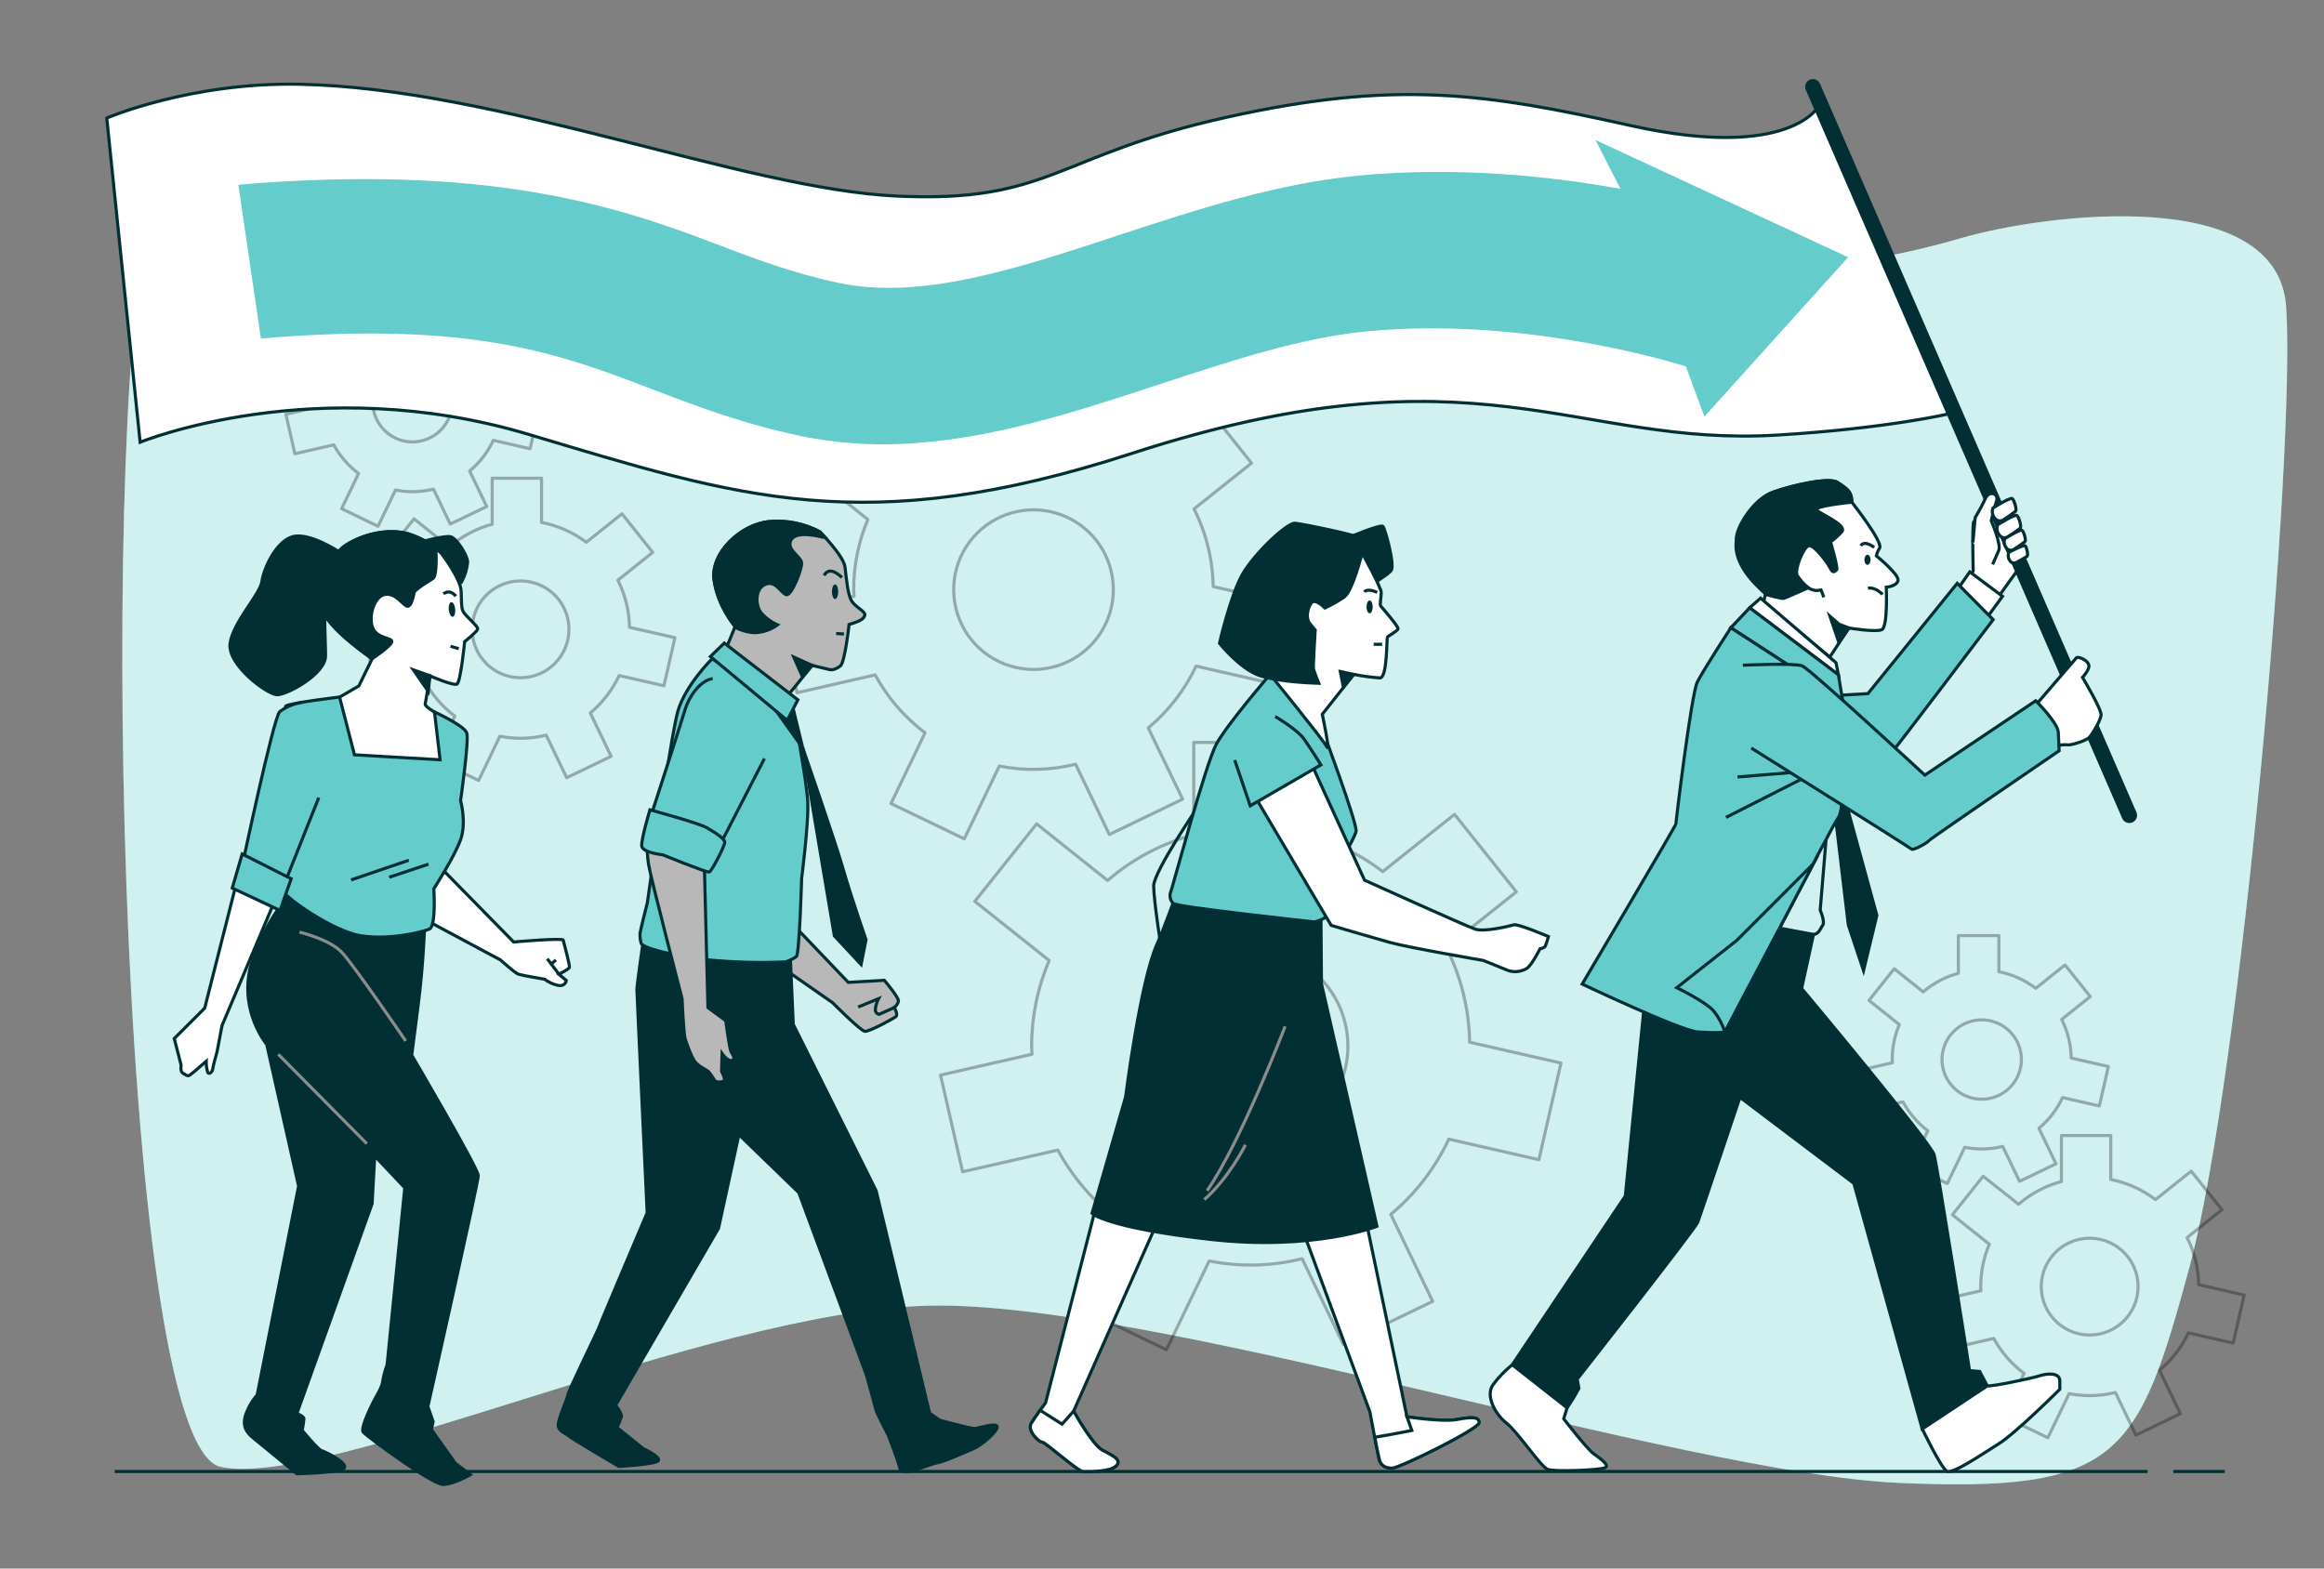 <svg width="200" height="135" viewBox="0 0 200 135" fill="none" xmlns="http://www.w3.org/2000/svg">
<rect x="0" y="0" width="200" height="135" fill="#808080" stroke="none"/>
<g id="follow the leader-bro 1">
<g id="freepik--background-simple--inject-29">
<path id="Vector" d="M168.843 20.474C165.941 21.328 162.988 21.991 160 22.461C146.427 24.544 115.133 29.002 99.968 28.362C80.267 27.53 17.883 5.346 13.168 18.101C8.453 30.856 9.84 124.306 18.992 126.248C28.144 128.189 60.592 112.938 79.72 112.381C98.848 111.824 144.608 126.802 163.467 127.632C182.325 128.461 184 125.413 188.424 109.053C192.848 92.693 197.573 38.896 196.744 26.418C196.032 15.813 175.893 18.429 168.843 20.474Z" fill="#65CCCC"/>
<path id="Vector_2" opacity="0.7" d="M168.843 20.474C165.941 21.328 162.988 21.991 160 22.461C146.427 24.544 115.133 29.002 99.968 28.362C80.267 27.53 17.883 5.346 13.168 18.101C8.453 30.856 9.84 124.306 18.992 126.248C28.144 128.189 60.592 112.938 79.72 112.381C98.848 111.824 144.608 126.802 163.467 127.632C182.325 128.461 184 125.413 188.424 109.053C192.848 92.693 197.573 38.896 196.744 26.418C196.032 15.813 175.893 18.429 168.843 20.474Z" fill="white"/>
</g>
<g id="freepik--Gears--inject-29">
<path id="Vector_3" opacity="0.3" d="M174.189 118.208L172.413 121.901L176.237 123.741L178.067 119.944C179.385 120.204 180.744 120.171 182.048 119.848L183.813 123.514L187.637 121.672L185.843 117.938C186.896 117.059 187.744 115.959 188.328 114.717L192.184 115.597L193.128 111.461L189.219 110.568C189.196 109.159 188.854 107.774 188.219 106.517L191.219 104.117L188.573 100.797L185.499 103.248C184.364 102.384 183.047 101.792 181.648 101.517V97.731H177.403V101.688C176.042 102.055 174.781 102.725 173.715 103.648L170.667 101.234L168.021 104.554L171.2 107.088C170.709 108.245 170.457 109.489 170.459 110.746C170.459 110.866 170.459 110.978 170.475 111.096L166.557 111.992L167.501 116.13L171.581 115.197C172.226 116.375 173.115 117.402 174.189 118.208ZM179.845 114.901C179.021 114.903 178.215 114.661 177.528 114.204C176.842 113.748 176.306 113.098 175.989 112.337C175.673 111.576 175.589 110.738 175.748 109.93C175.908 109.121 176.303 108.378 176.886 107.794C177.468 107.211 178.21 106.813 179.018 106.651C179.826 106.49 180.664 106.572 181.426 106.887C182.188 107.201 182.839 107.735 183.297 108.421C183.755 109.106 184 109.912 184 110.736C184.001 111.839 183.564 112.897 182.785 113.678C182.006 114.459 180.948 114.899 179.845 114.901Z" stroke="black" stroke-width="0.267" stroke-linecap="round" stroke-linejoin="round"/>
<path id="Vector_4" opacity="0.3" d="M165.904 97.321L164.443 100.35L167.581 101.862L169.083 98.745C169.564 98.84 170.053 98.888 170.544 98.889C171.152 98.886 171.758 98.812 172.349 98.667L173.797 101.675L176.936 100.166L175.467 97.107C176.33 96.386 177.026 95.484 177.504 94.465L180.667 95.187L181.443 91.793L178.243 91.059C178.224 89.904 177.945 88.768 177.424 87.737L179.885 85.774L177.712 83.051L175.192 85.062C174.259 84.349 173.174 83.86 172.021 83.633V80.523H168.533V83.769C167.417 84.068 166.383 84.615 165.507 85.369L163.013 83.379L160.843 86.102L163.451 88.182C163.048 89.132 162.841 90.153 162.843 91.185C162.843 91.281 162.843 91.374 162.856 91.47L159.643 92.206L160.416 95.601L163.768 94.833C164.293 95.806 165.022 96.654 165.904 97.321ZM170.544 94.609C169.868 94.609 169.208 94.408 168.646 94.033C168.084 93.658 167.647 93.124 167.388 92.5C167.129 91.876 167.062 91.189 167.194 90.526C167.325 89.864 167.651 89.255 168.129 88.777C168.606 88.3 169.215 87.974 169.878 87.842C170.54 87.711 171.227 87.778 171.851 88.037C172.475 88.295 173.009 88.733 173.384 89.295C173.76 89.857 173.96 90.517 173.96 91.193C173.959 92.099 173.599 92.967 172.959 93.608C172.318 94.248 171.45 94.608 170.544 94.609Z" stroke="black" stroke-width="0.267" stroke-linecap="round" stroke-linejoin="round"/>
<path id="Vector_5" opacity="0.3" d="M39.147 61.635L37.368 65.328L41.192 67.171L43.021 63.365C44.339 63.629 45.699 63.596 47.003 63.27L48.768 66.936L52.592 65.096L50.8 61.363C51.852 60.483 52.7 59.383 53.283 58.142L57.139 59.022L58.083 54.883L54.173 53.992C54.152 52.583 53.81 51.197 53.173 49.939L56.173 47.539L53.528 44.221L50.456 46.672C49.319 45.816 48.001 45.232 46.603 44.965V41.16H42.357V45.117C40.995 45.483 39.733 46.154 38.667 47.078L35.629 44.654L32.981 47.971L36.16 50.507C35.669 51.664 35.417 52.908 35.419 54.166C35.419 54.283 35.419 54.398 35.437 54.515L31.517 55.408L32.461 59.547L36.541 58.616C37.183 59.798 38.071 60.828 39.147 61.635ZM44.8 58.331C43.976 58.331 43.17 58.087 42.485 57.63C41.8 57.173 41.266 56.522 40.95 55.761C40.634 55 40.551 54.163 40.712 53.355C40.872 52.546 41.269 51.804 41.851 51.221C42.434 50.638 43.176 50.241 43.984 50.08C44.792 49.919 45.63 50.002 46.391 50.317C47.152 50.632 47.803 51.166 48.261 51.851C48.718 52.536 48.963 53.342 48.963 54.166C48.963 55.27 48.524 56.329 47.744 57.11C46.963 57.891 45.904 58.33 44.8 58.331Z" stroke="black" stroke-width="0.267" stroke-linecap="round" stroke-linejoin="round"/>
<path id="Vector_6" opacity="0.3" d="M30.859 40.753L29.4 43.782L32.533 45.294L34.035 42.177C34.516 42.27 35.005 42.318 35.496 42.319C36.105 42.317 36.711 42.243 37.301 42.097L38.749 45.105L41.888 43.596L40.416 40.54C41.28 39.818 41.975 38.916 42.453 37.897L45.616 38.62L46.4 35.222L43.2 34.492C43.183 33.336 42.903 32.2 42.381 31.169L44.843 29.206L42.667 26.484L40.144 28.492C39.213 27.783 38.132 27.298 36.984 27.073V23.953H33.493V27.201C32.377 27.501 31.343 28.047 30.467 28.801L27.973 26.833L25.803 29.556L28.411 31.636C28.008 32.585 27.801 33.605 27.803 34.636C27.803 34.734 27.803 34.828 27.803 34.924L24.603 35.657L25.376 39.052L28.723 38.289C29.251 39.254 29.979 40.094 30.859 40.753ZM35.499 38.033C34.822 38.034 34.161 37.834 33.599 37.458C33.036 37.083 32.597 36.549 32.338 35.925C32.079 35.3 32.011 34.612 32.143 33.949C32.274 33.286 32.6 32.676 33.078 32.198C33.556 31.72 34.165 31.394 34.828 31.262C35.491 31.13 36.179 31.197 36.804 31.456C37.428 31.714 37.963 32.153 38.338 32.715C38.714 33.277 38.915 33.938 38.915 34.614C38.915 35.063 38.827 35.508 38.655 35.922C38.484 36.337 38.232 36.714 37.915 37.032C37.598 37.349 37.221 37.601 36.807 37.773C36.392 37.945 35.947 38.033 35.499 38.033Z" stroke="black" stroke-width="0.267" stroke-linecap="round" stroke-linejoin="round"/>
<path id="Vector_7" opacity="0.3" d="M96.267 105.05L92.693 112.472L100.381 116.165L104.059 108.53C106.707 109.054 109.439 108.988 112.059 108.336L115.608 115.709L123.296 112.005L119.691 104.52C121.807 102.751 123.511 100.54 124.683 98.042L132.435 99.813L134.333 91.493L126.475 89.701C126.431 86.869 125.744 84.085 124.467 81.557L130.496 76.757L125.176 70.09L119 75.016C116.722 73.281 114.076 72.09 111.267 71.536V63.898H102.733V71.845C99.997 72.581 97.462 73.926 95.32 75.781L89.211 70.909L83.891 77.576L90.291 82.669C89.297 84.996 88.783 87.501 88.781 90.032C88.781 90.269 88.808 90.498 88.816 90.733L80.941 92.53L82.84 100.85L91.037 98.984C92.328 101.356 94.111 103.424 96.267 105.05ZM107.635 98.402C105.979 98.403 104.36 97.913 102.983 96.994C101.606 96.075 100.532 94.768 99.897 93.239C99.263 91.709 99.097 90.026 99.419 88.402C99.741 86.778 100.538 85.286 101.709 84.115C102.879 82.944 104.37 82.146 105.994 81.822C107.618 81.499 109.302 81.664 110.831 82.298C112.361 82.931 113.669 84.004 114.589 85.381C115.509 86.757 116 88.376 116 90.032C116 92.25 115.119 94.378 113.551 95.948C111.983 97.517 109.856 98.4 107.637 98.402H107.635Z" stroke="black" stroke-width="0.267" stroke-linecap="round" stroke-linejoin="round"/>
<path id="Vector_8" opacity="0.3" d="M79.608 63.071L76.675 69.159L82.984 72.197L86 65.933C88.173 66.364 90.415 66.31 92.565 65.775L95.467 71.821L101.776 68.783L98.816 62.65C100.561 61.199 101.966 59.383 102.933 57.33L109.293 58.781L110.851 51.957L104.405 50.485C104.367 48.161 103.803 45.877 102.757 43.802L107.704 39.858L103.339 34.383L98.272 38.426C96.4 37 94.226 36.023 91.917 35.57V29.301H84.907V35.829C82.661 36.432 80.582 37.536 78.824 39.058L73.811 35.058L69.448 40.533L74.688 44.711C73.879 46.62 73.464 48.673 73.467 50.746C73.467 50.941 73.488 51.13 73.496 51.322L67.035 52.797L68.592 59.623L75.317 58.087C76.375 60.036 77.838 61.736 79.608 63.071ZM88.941 57.618C87.583 57.618 86.255 57.215 85.125 56.46C83.995 55.706 83.115 54.633 82.595 53.378C82.075 52.122 81.939 50.741 82.204 49.409C82.469 48.076 83.123 46.852 84.084 45.891C85.045 44.931 86.269 44.276 87.601 44.011C88.934 43.746 90.315 43.882 91.57 44.402C92.825 44.922 93.898 45.803 94.653 46.932C95.408 48.062 95.811 49.39 95.811 50.749C95.811 51.651 95.633 52.545 95.288 53.379C94.943 54.213 94.436 54.971 93.798 55.609C93.159 56.247 92.401 56.753 91.567 57.097C90.733 57.442 89.839 57.619 88.936 57.618H88.941Z" stroke="black" stroke-width="0.267" stroke-linecap="round" stroke-linejoin="round"/>
</g>
<g id="freepik--Floor--inject-29">
<path id="Vector_9" d="M184.816 126.648H9.869" stroke="#012F33" stroke-width="0.267" stroke-miterlimit="10"/>
<path id="Vector_10" d="M191.453 126.648H187.035" stroke="#012F33" stroke-width="0.267" stroke-miterlimit="10"/>
</g>
<g id="freepik--character-4--inject-29">
<path id="Vector_11" d="M37.867 74.617L44.203 81.076C44.203 81.076 48.419 80.703 48.469 80.916C48.52 81.129 49.059 83.103 49.003 83.265C48.947 83.428 48.093 83.852 48.093 83.852L48.736 84.385C48.736 84.385 48.68 84.918 48.04 84.812C47.614 84.724 47.213 84.542 46.867 84.278C46.867 84.278 44.944 83.959 44.624 83.852C44.304 83.745 43.075 82.623 43.075 82.623L36.408 79.055C36.408 79.055 36.781 75.743 36.941 75.369C37.101 74.996 37.867 74.617 37.867 74.617Z" fill="white" stroke="#012F33" stroke-width="0.267" stroke-miterlimit="10"/>
<path id="Vector_12" d="M48.107 83.852L47.093 82.516" stroke="#012F33" stroke-width="0.267" stroke-miterlimit="10"/>
<path id="Vector_13" d="M47.467 82.941L47.84 82.621" stroke="#012F33" stroke-width="0.267" stroke-miterlimit="10"/>
<path id="Vector_14" d="M36.555 79.41C36.555 79.41 36.448 82.978 35.981 86.549C35.736 88.416 35.432 90.816 35.432 90.816C35.432 90.816 41.16 100.573 41.16 101.181C41.16 101.789 36.819 121.061 36.819 121.061L37.275 122.354L37.123 123.04L39.179 125.936L40.475 126.925C40.475 126.925 39.027 127.762 38.112 127.762C37.197 127.762 31.563 123.632 31.259 123.258C30.955 122.885 32.248 120.432 32.248 120.432C32.248 120.432 32.933 119.29 32.933 118.909C33.011 118.416 33.139 117.931 33.315 117.464L34.837 102.229L32.248 99.488L32.021 103.6L25.547 121.658C25.547 121.658 26.155 121.888 26.155 122.117C26.122 122.449 26.071 122.78 26.003 123.106C26.003 123.106 27.373 124.781 27.68 124.858C27.987 124.936 29.813 125.848 29.659 126.306C29.504 126.765 25.547 126.84 25.547 126.84C25.547 126.84 22.195 124.096 21.739 123.717C21.283 123.338 20.824 122.802 21.128 121.813C21.347 121.17 21.689 120.575 22.133 120.061L25.699 102.085L22.957 89.898C22.957 89.898 20.672 87.157 21.509 83.426C22.347 79.696 25.699 75.898 25.699 75.898L36.555 79.41Z" fill="#012F33" stroke="#012F33" stroke-width="0.267" stroke-miterlimit="10"/>
<path id="Vector_15" d="M31.563 98.429L23.947 90.738" stroke="#8C8C8C" stroke-width="0.267" stroke-miterlimit="10"/>
<path id="Vector_16" d="M34.915 89.595C34.915 89.595 30.496 83.123 29.429 81.979C28.363 80.835 25.776 80.227 25.776 80.227" stroke="#8C8C8C" stroke-width="0.267" stroke-miterlimit="10"/>
<path id="Vector_17" d="M37.392 61.275C37.392 61.275 39.955 62.448 40.168 63.088C40.381 63.728 39.635 68.909 39.635 68.909C39.635 68.909 40.168 70.776 39.635 72.272C39.101 73.768 37.333 76.491 37.333 76.491C37.333 76.491 37.547 79.691 36.96 79.957C36.373 80.224 33.544 80.918 31.093 80.544C28.643 80.171 24.579 77.235 24.472 76.811C24.365 76.387 25.333 71.79 25.333 71.79C25.333 71.79 24.267 61.035 24.597 60.768C24.928 60.502 29.224 59.992 29.224 59.992L37.392 61.275Z" fill="#65CCCC" stroke="#012F33" stroke-width="0.267" stroke-miterlimit="10"/>
<path id="Vector_18" d="M35.181 74.039L30.216 75.732" stroke="#012F33" stroke-width="0.267" stroke-miterlimit="10"/>
<path id="Vector_19" d="M36.875 74.375L33.491 75.503" stroke="#012F33" stroke-width="0.267" stroke-miterlimit="10"/>
<path id="Vector_20" d="M29.133 47.46C29.133 47.46 26.597 45.785 25.176 46.193C23.755 46.601 22.691 48.932 22.539 50.046C22.387 51.161 20.053 53.545 19.8 55.38C19.547 57.214 23 59.793 23.859 59.793C24.717 59.793 28.016 58.017 28.016 56.446C28.016 54.876 27.813 52.692 28.117 51.324C28.421 49.956 29.133 47.46 29.133 47.46Z" fill="#012F33" stroke="#012F33" stroke-width="0.267" stroke-miterlimit="10"/>
<path id="Vector_21" d="M36.387 46.599C36.387 46.599 38.253 46.09 38.771 46.194C39.288 46.298 40.24 47.815 40.24 48.372C40.186 48.998 39.996 49.604 39.683 50.148C39.48 50.452 37.603 47.663 37.349 47.511C37.006 47.231 36.685 46.926 36.387 46.599Z" fill="#012F33" stroke="#012F33" stroke-width="0.267" stroke-miterlimit="10"/>
<path id="Vector_22" d="M38.008 47.661C38.008 47.661 39.632 49.794 39.683 50.861C39.733 51.928 39.683 52.181 39.835 52.586C39.987 52.992 41.205 53.906 41.104 54.16C41.003 54.413 39.987 55.226 39.987 55.226C39.987 55.226 39.643 58.72 39.323 58.88C39.003 59.04 36.995 58.168 36.995 58.168C36.995 58.168 36.645 60.373 36.592 60.586C36.539 60.8 37.392 61.282 37.392 61.282L37.872 65.392L30.504 64.965L29.224 60L30.88 59.04L32.024 56.698C32.024 56.698 28.168 54.061 27.813 52.538C27.459 51.016 28.117 47.973 29.792 46.909C31.467 45.845 33.792 45.437 35.421 46.045C37.051 46.653 37.653 47.306 38.008 47.661Z" fill="white" stroke="#012F33" stroke-width="0.267" stroke-miterlimit="10"/>
<path id="Vector_23" d="M29.792 46.902C31.467 45.835 33.792 45.43 35.421 46.038C36.179 46.299 36.885 46.69 37.509 47.193V47.206C37.509 47.206 37.661 49.539 37.256 49.792C36.851 50.046 35.683 50.755 35.632 51.008C35.581 51.262 35.429 52.176 35.075 52.176C34.72 52.176 34.112 51.008 33.147 51.16C32.181 51.312 31.677 53.089 32.08 54.054C32.483 55.019 33.856 54.854 33.704 55.27C33.552 55.686 32.029 56.691 32.029 56.691C32.029 56.691 28.173 54.054 27.819 52.531C27.464 51.008 28.117 47.966 29.792 46.902Z" fill="#012F33" stroke="#012F33" stroke-width="0.267" stroke-miterlimit="10"/>
<path id="Vector_24" d="M38.619 52.484C38.653 52.83 38.803 53.102 38.957 53.086C39.112 53.07 39.208 52.777 39.173 52.428C39.139 52.078 38.989 51.809 38.835 51.825C38.68 51.841 38.587 52.134 38.619 52.484Z" fill="#012F33"/>
<path id="Vector_25" d="M39.227 51.315C39.227 51.315 38.771 50.654 38.16 51.11" stroke="#012F33" stroke-width="0.267" stroke-miterlimit="10"/>
<path id="Vector_26" d="M36.995 58.159L35.573 57.652L36.859 59.511L36.995 58.159Z" fill="#012F33" stroke="#012F33" stroke-width="0.267" stroke-miterlimit="10"/>
<path id="Vector_27" d="M39.48 55.828L38.771 55.625" stroke="#012F33" stroke-width="0.267" stroke-miterlimit="10"/>
<path id="Vector_28" d="M14.997 89.384L17.616 86.768L20.533 75.262L23.885 76.966L19.109 88.262L18.683 90.504C18.683 90.504 18.309 91.838 18.309 92C18.309 92.163 18.043 92.534 17.883 92.32C17.785 92.004 17.739 91.673 17.747 91.342C17.093 91.92 16.317 92.587 16.227 92.587C16.067 92.587 16.013 92.534 15.747 92.374C15.48 92.214 15.587 91.68 15.587 91.68L14.997 89.384Z" fill="white" stroke="#012F33" stroke-width="0.267" stroke-miterlimit="10"/>
<g id="Vector_29">
<path d="M27.432 68.649L24.419 76.222L20.8 74.727C20.8 74.727 23.541 61.729 24.075 61.249C24.652 60.814 25.333 60.538 26.051 60.449" fill="#65CCCC"/>
<path d="M27.432 68.649L24.419 76.222L20.8 74.727C20.8 74.727 23.541 61.729 24.075 61.249C24.652 60.814 25.333 60.538 26.051 60.449" stroke="#012F33" stroke-width="0.267" stroke-miterlimit="10"/>
</g>
<path id="Vector_30" d="M20.843 73.5L25.059 75.633L24.099 78.359L19.987 76.436L20.843 73.5Z" fill="#65CCCC" stroke="#012F33" stroke-width="0.267" stroke-miterlimit="10"/>
</g>
<g id="freepik--character-3--inject-29">
<path id="Vector_31" d="M67.285 78.566L73 84.55L76.104 84.372C76.104 84.372 77.365 85.854 77.32 86.172C77.267 86.386 77.139 86.575 76.96 86.705C76.96 86.705 77.32 87.334 77.093 87.505C76.867 87.676 74.8 88.809 74.427 88.764C74.053 88.718 71.651 86.3 71.651 86.3L67.061 83.1L67.285 78.566Z" fill="#B8B8B8" stroke="#012F33" stroke-width="0.267" stroke-miterlimit="10"/>
<path id="Vector_32" d="M76.96 86.719L75.653 87.302C75.599 87.293 75.548 87.272 75.502 87.241C75.457 87.21 75.418 87.171 75.389 87.124C75.359 87.078 75.34 87.026 75.331 86.972C75.322 86.918 75.325 86.862 75.339 86.809C75.376 86.51 75.466 86.22 75.605 85.953L73.851 86.673" stroke="#012F33" stroke-width="0.267" stroke-miterlimit="10"/>
<path id="Vector_33" d="M67.979 81.632L68.267 88.166L75.4 102.489L80 121.633L80.877 122.238C80.877 122.238 83.509 122.95 83.84 122.95C84.171 122.95 85.76 122.401 85.816 122.787C85.872 123.174 84.499 124.387 83.731 124.707C82.963 125.027 81.261 125.803 80.603 125.913C79.944 126.022 77.632 127.161 77.443 126.371C77.253 125.582 76.432 123.499 76.432 123.499C76.432 123.499 75.445 121.633 75.389 121.366C75.333 121.099 74.565 118.347 74.565 118.347L68.747 102.649L63.589 97.654L61.832 105.721L52.981 120.939C52.981 120.939 53.531 121.654 53.475 121.929C53.373 122.249 53.245 122.56 53.091 122.859L55.341 124.67C55.341 124.67 56.877 125.385 56.659 125.713C56.44 126.041 53.256 126.209 53.256 126.209C53.256 126.209 49.141 123.793 48.923 123.574C48.704 123.355 47.989 123.19 48.043 122.585C48.096 121.979 48.811 120.451 48.867 120.062C48.923 119.673 51.504 114.43 51.56 114.209C51.616 113.987 55.696 104.385 55.696 104.385C55.696 104.385 54.811 85.528 54.811 85.144C54.811 84.76 55.413 80.59 55.413 80.59L67.979 81.632Z" fill="#012F33" stroke="#012F33" stroke-width="0.267" stroke-miterlimit="10"/>
<path id="Vector_34" d="M68.171 60.651C68.171 60.651 69.475 67.265 69.52 69.201C69.565 71.137 68.987 75.601 68.987 75.601C68.987 75.601 68.8 82.115 68.533 82.339C68.239 82.53 67.921 82.682 67.587 82.79C65.35 82.886 63.11 82.826 60.883 82.609C57.643 82.249 55.213 81.529 55.168 81.169C55.096 80.89 55.066 80.603 55.08 80.315C55.123 80.001 55.709 77.704 55.709 77.704C55.709 77.704 57.688 63.571 58.317 61.281C58.947 58.99 61.285 56.699 61.285 56.699L68.171 60.651Z" fill="#65CCCC" stroke="#012F33" stroke-width="0.267" stroke-miterlimit="10"/>
<path id="Vector_35" d="M69.083 64.375C69.083 64.375 71.891 72.458 72.571 74.839C73.251 77.22 74.528 80.879 74.528 80.879L74.104 83.012L71.805 80.546L69.083 64.375Z" fill="#012F33" stroke="#012F33" stroke-width="0.267" stroke-miterlimit="10"/>
<path id="Vector_36" d="M68.171 60.653L69.083 64.376L66.275 60.461L68.171 60.653Z" fill="#012F33" stroke="#012F33" stroke-width="0.267" stroke-miterlimit="10"/>
<path id="Vector_37" d="M70.552 45.768C70.552 45.768 72.605 47.821 72.723 48.819C72.84 49.816 72.957 51.218 73.309 51.752C73.661 52.285 74.485 52.632 74.427 52.925C74.368 53.218 74.133 53.336 73.893 53.459C73.624 53.572 73.349 53.67 73.069 53.752C73.069 53.752 72.717 57.037 72.307 57.331C71.896 57.624 71.603 57.682 71.368 57.624L69.901 57.272L67.768 59.898L62.4 56.032L63.264 53.928C63.264 53.928 61.739 52.168 61.445 49.877C61.152 47.587 63.733 45.125 66.197 44.891C67.703 44.756 69.216 45.06 70.552 45.768Z" fill="#B8B8B8" stroke="#012F33" stroke-width="0.267" stroke-miterlimit="10"/>
<path id="Vector_38" d="M63.275 53.927C63.275 53.927 61.749 52.167 61.456 49.876C61.163 47.585 63.744 45.124 66.208 44.889C67.711 44.758 69.219 45.063 70.552 45.769C70.552 45.769 70.736 45.953 70.992 46.233H70.784C70.784 46.233 68.581 45.604 68.085 46.457C67.589 47.311 68.987 47.897 68.987 48.484C68.987 49.071 68.131 51.273 67.68 51.183C67.229 51.092 66.781 49.924 65.88 50.284C64.979 50.644 64.981 52.039 65.475 52.713C65.868 53.173 66.361 53.537 66.915 53.78C66.339 54.2 65.649 54.435 64.936 54.455C64.345 54.423 63.769 54.261 63.248 53.98L63.275 53.927Z" fill="#012F33" stroke="#012F33" stroke-width="0.267" stroke-miterlimit="10"/>
<path id="Vector_39" d="M71.864 51.556C72.013 51.556 72.133 51.274 72.133 50.926C72.133 50.579 72.013 50.297 71.864 50.297C71.715 50.297 71.595 50.579 71.595 50.926C71.595 51.274 71.715 51.556 71.864 51.556Z" fill="#012F33"/>
<path id="Vector_40" d="M72.451 49.71C72.451 49.71 71.416 48.585 70.92 49.531" stroke="#012F33" stroke-width="0.267" stroke-miterlimit="10"/>
<path id="Vector_41" d="M72.629 54.569L71.955 54.523" stroke="#012F33" stroke-width="0.267" stroke-miterlimit="10"/>
<path id="Vector_42" d="M69.907 57.273L68.309 56.551L69.029 58.169L69.907 57.273Z" fill="#012F33" stroke="#012F33" stroke-width="0.267" stroke-miterlimit="10"/>
<path id="Vector_43" d="M62.331 55.348L68.664 60.233L67.747 62.001L61.136 56.51L62.331 55.348Z" fill="#65CCCC" stroke="#012F33" stroke-width="0.267" stroke-miterlimit="10"/>
<path id="Vector_44" d="M60.611 74.302L60.925 86.721L62.456 87.846C62.456 87.846 62.771 90.23 62.907 90.5C63.043 90.769 63.355 91.129 62.995 91.265C62.635 91.401 62.141 90.681 62.141 90.681L62.096 92.209C62.096 92.209 62.456 92.884 62.32 93.009C62.184 93.134 61.645 93.19 61.52 93.009C61.395 92.828 61.115 92.38 60.987 92.244C60.859 92.108 60.131 91.793 59.816 91.39C59.501 90.988 59.096 89.814 58.963 89.409C58.829 89.004 58.696 85.942 58.696 85.942C58.696 85.942 55.997 75.542 55.819 74.422C55.709 73.754 55.679 73.074 55.728 72.398C55.728 72.398 59.845 73.524 60.611 74.302Z" fill="#B8B8B8" stroke="#012F33" stroke-width="0.267" stroke-miterlimit="10"/>
<g id="Vector_45">
<path d="M65.784 65.288L61.827 72.981L55.797 70.912C55.797 70.912 58.632 62.184 58.947 61.104C59.261 60.024 60.205 58.584 61.331 58.402" fill="#65CCCC"/>
<path d="M65.784 65.288L61.827 72.981L55.797 70.912C55.797 70.912 58.632 62.184 58.947 61.104C59.261 60.024 60.205 58.584 61.331 58.402" stroke="#012F33" stroke-width="0.267" stroke-miterlimit="10"/>
</g>
<path id="Vector_46" d="M55.931 69.699C55.931 69.699 60.115 70.835 60.8 71.227C61.485 71.619 62.373 72.174 62.373 72.489C62.373 72.803 61.248 75.009 61.024 75.054C60.8 75.099 57.024 73.569 57.024 73.569C57.024 73.569 55.269 73.387 55.224 72.803C55.179 72.219 55.931 69.699 55.931 69.699Z" fill="#65CCCC" stroke="#012F33" stroke-width="0.267" stroke-miterlimit="10"/>
</g>
<g id="freepik--character-2--inject-29">
<path id="Vector_47" d="M117.613 105.312L121.08 121.937C121.08 121.937 124.147 122.409 125.384 122.171C126.621 121.934 127.331 121.937 127.272 122.467C127.213 122.998 120.432 126.358 119.784 126.358C119.136 126.358 118.84 126.065 118.717 125.71C118.595 125.355 117.893 121.523 117.893 121.523L112.115 105.902L117.613 105.312Z" fill="white" stroke="#012F33" stroke-width="0.267" stroke-miterlimit="10"/>
<path id="Vector_48" d="M125.395 122.172C126.635 121.937 127.341 121.937 127.283 122.468C127.224 122.999 120.443 126.359 119.795 126.359C119.147 126.359 118.851 126.065 118.728 125.711C118.675 125.545 118.493 124.644 118.312 123.703C119.555 123.5 121.499 123.116 121.499 123.116L121.085 121.938C121.085 121.938 124.157 122.409 125.395 122.172Z" fill="white" stroke="#012F33" stroke-width="0.267" stroke-miterlimit="10"/>
<path id="Vector_49" d="M99.752 104.839L92.395 121.458C92.395 121.458 93.995 124.346 94.872 124.818C95.749 125.29 96.581 125.642 96.051 126.172C95.52 126.703 93.693 126.644 93.221 126.644C92.749 126.644 89.979 124.111 89.685 124.111C89.392 124.111 88.387 123.108 88.741 122.511C89.096 121.914 89.979 120.74 89.979 120.74L94.4 103.543L99.752 104.839Z" fill="white" stroke="#012F33" stroke-width="0.267" stroke-miterlimit="10"/>
<path id="Vector_50" d="M93.221 126.648C92.749 126.648 89.979 124.115 89.685 124.115C89.392 124.115 88.387 123.112 88.741 122.515C88.923 122.211 89.243 121.755 89.515 121.379L91.395 122.574L92.395 121.454C92.395 121.454 93.995 124.342 94.872 124.814C95.749 125.286 96.581 125.638 96.051 126.168C95.52 126.699 93.693 126.648 93.221 126.648Z" fill="white" stroke="#012F33" stroke-width="0.267" stroke-miterlimit="10"/>
<path id="Vector_51" d="M103.304 69.125C103.304 69.125 99.283 74.992 99.283 76.248C99.283 77.504 99.973 81.877 99.973 81.877L103.304 69.125Z" stroke="#012F33" stroke-width="0.267" stroke-miterlimit="10"/>
<path id="Vector_52" d="M113.677 78.619L113.723 84.678L118.499 105.547C118.499 105.547 113.075 107.681 104.115 106.667C95.155 105.654 93.981 104.427 93.981 104.427L96.869 94.406C96.869 94.406 98.133 84.433 99.573 81.259C100.083 80.139 101.173 77.144 101.173 77.144L113.677 78.619Z" fill="#012F33" stroke="#012F33" stroke-width="0.267" stroke-miterlimit="10"/>
<path id="Vector_53" d="M113.768 62.679C113.768 62.679 116.832 70.911 116.701 71.551C116.571 72.191 114.736 75.3 114.507 75.394C114.277 75.487 114.493 78.433 114.219 78.799C113.944 79.164 113.123 79.348 113.123 79.348C113.123 79.348 101.184 78.068 100.957 77.748C100.825 77.611 100.736 77.438 100.704 77.25C100.671 77.062 100.695 76.869 100.773 76.695C100.957 76.194 103.76 65.743 104.675 64.049C105.589 62.356 109.304 58.047 109.304 58.047L113.768 62.679Z" fill="#65CCCC" stroke="#012F33" stroke-width="0.267" stroke-miterlimit="10"/>
<path id="Vector_54" d="M115.968 46.299C115.968 46.299 118.829 45.081 119.019 45.31C119.208 45.539 120.085 48.702 119.707 49.123C119.328 49.545 117.875 50.419 117.875 50.419L116.197 47.099L115.968 46.299Z" fill="#012F33" stroke="#012F33" stroke-width="0.267" stroke-miterlimit="10"/>
<path id="Vector_55" d="M117.227 47.597C117.227 47.597 118.867 50.57 118.867 50.989C118.867 51.407 118.715 52.055 118.829 52.173C118.944 52.29 120.355 53.927 120.315 54.117C120.275 54.306 119.477 54.727 119.4 54.842C119.323 54.957 119.4 58.349 118.752 58.349C117.996 58.292 117.245 58.191 116.501 58.045L113.795 61.477C113.795 61.477 114.52 64.909 114.176 64.261C113.832 63.613 109.296 58.045 109.296 58.045L110.552 56.101C110.552 56.101 107.16 52.669 107.045 50.767C106.931 48.866 110.019 45.655 110.933 45.351C111.848 45.047 117.379 46.303 117.304 46.951L117.227 47.597Z" fill="white" stroke="#012F33" stroke-width="0.267" stroke-miterlimit="10"/>
<path id="Vector_56" d="M116.501 58.046L115.344 57.793L115.613 59.142L116.501 58.046Z" fill="#012F33" stroke="#012F33" stroke-width="0.267" stroke-miterlimit="10"/>
<path id="Vector_57" d="M117.227 47.598C117.227 47.598 116.387 50.878 115.701 51.372C115.169 51.734 114.608 52.053 114.024 52.326C114.024 52.326 113.184 51.449 112.84 51.908C112.496 52.366 112.384 53.241 112.688 53.622C112.992 54.004 113.184 54.233 113.184 54.233C113.184 54.233 112.995 57.321 113.032 57.55C113.069 57.78 113.491 58.809 113.491 58.809C113.491 58.809 110.024 58.732 108.341 58.124C106.659 57.516 104.947 55.366 104.947 55.366C104.947 55.366 105.901 51.209 106.931 49.417C107.96 47.625 110.781 44.956 111.464 45.033C112.147 45.11 117.755 46.214 117.68 46.596C117.574 46.948 117.422 47.286 117.227 47.598Z" fill="#012F33" stroke="#012F33" stroke-width="0.267" stroke-miterlimit="10"/>
<path id="Vector_58" d="M117.6 52.232C117.6 52.538 117.72 52.786 117.867 52.786C118.013 52.786 118.133 52.538 118.133 52.232C118.133 51.925 118.013 51.68 117.867 51.68C117.72 51.68 117.6 51.928 117.6 52.232Z" fill="#012F33"/>
<path id="Vector_59" d="M118.523 50.991C118.523 50.991 117.685 50.572 117.419 50.953" stroke="#012F33" stroke-width="0.267" stroke-miterlimit="10"/>
<path id="Vector_60" d="M118.944 55.453H118.219" stroke="#012F33" stroke-width="0.267" stroke-miterlimit="10"/>
<path id="Vector_61" d="M112.899 65.832L117.432 75.757C117.432 75.757 126.12 79.691 126.944 79.965C127.768 80.24 129.917 79.699 130.283 79.597C130.648 79.496 133.256 80.605 133.256 80.605C133.181 80.883 133.092 81.158 132.989 81.427C132.899 81.611 132.533 81.656 132.533 81.656C132.533 81.656 131.8 83.12 131.389 83.349C131.151 83.493 130.885 83.584 130.609 83.615C130.333 83.646 130.053 83.618 129.789 83.531C129.256 83.304 127.64 82.661 127.64 82.661C127.64 82.661 121.24 81.565 119.592 81.107C117.944 80.648 114.56 79.645 114.56 79.645L107.96 68.485L112.899 65.832Z" fill="white" stroke="#012F33" stroke-width="0.267" stroke-miterlimit="10"/>
<g id="Vector_62">
<path d="M109.744 61.668C109.744 61.668 111.664 62.812 112.213 63.591C112.763 64.369 113.675 65.831 113.675 65.831L107.592 69.353L106.259 65.42" fill="#65CCCC"/>
<path d="M109.744 61.668C109.744 61.668 111.664 62.812 112.213 63.591C112.763 64.369 113.675 65.831 113.675 65.831L107.592 69.353L106.259 65.42" stroke="#012F33" stroke-width="0.267" stroke-miterlimit="10"/>
</g>
<path id="Vector_63" d="M110.597 88.336C110.597 88.336 106.765 98.357 103.877 102.485" stroke="#8C8C8C" stroke-width="0.267" stroke-miterlimit="10"/>
<path id="Vector_64" d="M107.179 98.531C107.179 98.531 105.824 101.305 103.643 103.249" stroke="#8C8C8C" stroke-width="0.267" stroke-miterlimit="10"/>
</g>
<g id="freepik--character-1--inject-29">
<path id="Vector_65" d="M169.811 49.131C169.811 49.131 169.701 44.944 169.872 44.864C170.043 44.784 172.179 43.531 172.304 43.563C172.429 43.595 174.4 48.163 174.037 48.563C173.675 48.963 172.027 51.304 172.027 51.304L169.6 49.555L169.811 49.131Z" fill="white" stroke="#012F33" stroke-width="0.267" stroke-miterlimit="10"/>
<path id="Vector_66" d="M156.576 9.055C156.576 9.055 154.189 13.89 140.309 10.802C127.797 8.015 120.077 6.85 105.443 10.119C90.808 13.389 90.325 17.498 77.131 16.874C63.936 16.25 42.864 7.586 25.752 7.25C16.395 7.066 9.187 10.159 9.187 10.159L12.059 38.061C12.059 38.061 27.128 31.898 45.491 37.386C63.6 42.799 74.413 46.485 97.408 39.023C127.173 29.367 135.509 38.522 153.032 37.442C162.472 36.861 167.699 35.621 167.699 35.621L156.576 9.055Z" fill="white" stroke="#012F33" stroke-width="0.267" stroke-miterlimit="10"/>
<path id="Vector_67" d="M61.389 20.911C64.896 22.244 68.208 23.519 72.237 24.361C79.293 25.834 87.496 23.132 96.179 20.273C102.891 18.066 109.832 15.78 117.067 15.098C125.427 14.322 133.405 15.162 139.453 16.247L137.301 12.047L159.048 22.137L146.68 35.855L145.08 31.535C142.621 30.777 130.48 27.322 117.752 28.506C112.069 29.039 106.157 30.983 99.899 33.039C92.619 35.439 85.157 37.892 77.565 38.207C74.685 38.339 71.799 38.114 68.973 37.538C63.925 36.484 59.968 34.969 56.139 33.505C48.192 30.463 40.672 27.591 22.451 29.135L20.512 15.898C41.776 14.103 52.835 17.636 61.389 20.911Z" fill="#65CCCC"/>
<path id="Vector_68" d="M156.016 7.473L183.245 70.171" stroke="#012F33" stroke-width="1.333" stroke-miterlimit="10" stroke-linecap="round"/>
<g id="Vector_69">
<path d="M169.784 46.693L169.981 44.541C170.304 44.009 170.599 43.461 170.864 42.898C171.179 42.181 172.037 42.463 171.819 43.117C171.6 43.77 171.363 44.807 171.363 44.807C171.363 44.807 172.232 46.855 172.016 47.359C171.8 47.863 171.483 48.578 171.483 48.578" fill="white"/>
<path d="M169.784 46.693L169.981 44.541C170.304 44.009 170.599 43.461 170.864 42.898C171.179 42.181 172.037 42.463 171.819 43.117C171.6 43.77 171.363 44.807 171.363 44.807C171.363 44.807 172.232 46.855 172.016 47.359C171.8 47.863 171.483 48.578 171.483 48.578" stroke="#012F33" stroke-width="0.267" stroke-miterlimit="10"/>
</g>
<path id="Vector_70" d="M171.512 43.72C171.512 43.72 172.984 42.8 173.16 42.907C173.336 43.014 173.579 43.859 173.461 44C173.121 44.271 172.765 44.522 172.395 44.75C172.28 44.822 172.142 44.848 172.009 44.822C171.875 44.797 171.757 44.721 171.677 44.611C171.57 44.492 171.498 44.346 171.469 44.189C171.439 44.032 171.454 43.87 171.512 43.72Z" fill="white" stroke="#012F33" stroke-width="0.267" stroke-miterlimit="10"/>
<path id="Vector_71" d="M171.917 45.162C171.917 45.162 173.387 44.245 173.563 44.362C173.739 44.479 173.981 45.314 173.864 45.455C173.524 45.726 173.168 45.977 172.797 46.205C172.683 46.277 172.544 46.303 172.411 46.277C172.278 46.252 172.159 46.176 172.08 46.066C171.972 45.945 171.899 45.797 171.87 45.637C171.842 45.477 171.858 45.313 171.917 45.162Z" fill="white" stroke="#012F33" stroke-width="0.267" stroke-miterlimit="10"/>
<path id="Vector_72" d="M172.533 46.362C172.533 46.362 173.848 45.538 174.005 45.637C174.163 45.736 174.379 46.488 174.272 46.613C173.965 46.855 173.643 47.078 173.309 47.282C173.207 47.35 173.083 47.374 172.963 47.352C172.843 47.329 172.737 47.26 172.667 47.16C172.574 47.052 172.512 46.92 172.488 46.78C172.465 46.639 172.48 46.495 172.533 46.362Z" fill="white" stroke="#012F33" stroke-width="0.267" stroke-miterlimit="10"/>
<path id="Vector_73" d="M172.893 47.528C172.893 47.528 174.139 46.872 174.275 46.971C174.411 47.07 174.557 47.771 174.453 47.875C174.158 48.07 173.851 48.248 173.536 48.408C173.439 48.462 173.324 48.475 173.217 48.446C173.11 48.417 173.019 48.347 172.963 48.251C172.887 48.148 172.84 48.027 172.828 47.899C172.816 47.772 172.838 47.644 172.893 47.528Z" fill="white" stroke="#012F33" stroke-width="0.267" stroke-miterlimit="10"/>
<path id="Vector_74" d="M169.517 49.219L172.331 51.323L171.019 53.125L168.653 50.456L169.517 49.219Z" fill="white" stroke="#012F33" stroke-width="0.267" stroke-miterlimit="10"/>
<path id="Vector_75" d="M168.435 50.207L171.528 53.33C171.528 53.33 162.499 65.266 162.352 65.33C162.205 65.394 156.8 66.071 156.8 66.071L156.141 59.964L160.749 59.698L168.435 50.207Z" fill="#65CCCC" stroke="#012F33" stroke-width="0.267" stroke-miterlimit="10"/>
<path id="Vector_76" d="M159.363 43.218C159.363 43.218 162.059 46.635 161.763 47.165C161.626 47.37 161.528 47.599 161.475 47.84C161.475 47.84 163.448 49.44 163.341 49.957C163.235 50.474 162.331 50.536 162.331 50.536C162.331 50.536 162.475 53.955 161.947 54.194C161.419 54.434 159.104 54.05 159.104 54.05L157.469 56.552L151.739 51.834C151.823 51.616 151.889 51.39 151.933 51.16C151.933 51.016 149.429 47.261 149.429 46.346C149.429 45.432 150.824 42.976 152.605 42.346C154.387 41.717 157.469 41.045 158.141 41.528C158.813 42.011 159.363 42.208 159.363 43.218Z" fill="white" stroke="#012F33" stroke-width="0.267" stroke-miterlimit="10"/>
<path id="Vector_77" d="M152.621 42.354C154.403 41.727 157.485 41.053 158.157 41.535C158.829 42.018 159.363 42.21 159.363 43.221C159.363 43.221 156.04 43.557 156.328 43.893C156.616 44.229 159.024 45.194 158.496 45.773C158.207 46.094 157.884 46.384 157.533 46.637C157.533 46.637 158.205 48.949 158.067 49.037C157.928 49.125 157.779 49.423 157.533 48.941C157.288 48.458 156.136 46.871 155.667 46.967C155.197 47.063 154.413 49.037 154.656 49.519C154.916 49.925 155.241 50.286 155.619 50.586C155.619 50.586 153.691 51.453 153.499 51.501C153.307 51.549 151.96 51.162 151.96 51.162C151.96 51.018 148.941 48.877 149.456 46.349C149.627 45.453 150.84 42.978 152.621 42.354Z" fill="#012F33" stroke="#012F33" stroke-width="0.267" stroke-miterlimit="10"/>
<path id="Vector_78" d="M161.288 47.117C161.288 47.117 160.469 46.442 160.133 46.973" stroke="#012F33" stroke-width="0.267" stroke-miterlimit="10"/>
<path id="Vector_79" d="M160.445 48.178C160.445 48.418 160.563 48.613 160.712 48.613C160.861 48.613 160.979 48.418 160.979 48.178C160.979 47.938 160.859 47.746 160.712 47.746C160.565 47.746 160.445 47.938 160.445 48.178Z" fill="#012F33"/>
<path id="Vector_80" d="M162.011 51.162C162.011 51.162 161.384 50.49 160.757 50.628" stroke="#012F33" stroke-width="0.267" stroke-miterlimit="10"/>
<path id="Vector_81" d="M159.123 54.054L158.256 53.715L157.485 53.043L158.256 55.304L159.123 54.054Z" fill="#012F33" stroke="#012F33" stroke-width="0.267" stroke-miterlimit="10"/>
<path id="Vector_82" d="M155.608 50.586C155.835 50.74 156.102 50.823 156.376 50.826L156.715 50.778L156.955 51.405" stroke="#012F33" stroke-width="0.267" stroke-miterlimit="10"/>
<path id="Vector_83" d="M151.509 51.48L158.003 57.038L158.211 58.078L150.573 52.312L151.509 51.48Z" fill="white" stroke="#012F33" stroke-width="0.267" stroke-miterlimit="10"/>
<path id="Vector_84" d="M150.573 52.312L148.952 54.03L158.571 60.267L158.211 58.078L150.573 52.312Z" fill="#65CCCC" stroke="#012F33" stroke-width="0.267" stroke-miterlimit="10"/>
<path id="Vector_85" d="M156.064 80.429L155.045 85.077C155.045 85.077 166.155 98.363 166.445 99.381C166.736 100.4 169.496 117.968 169.496 117.968L170.368 118.04L171.021 119.275L165.421 122.979L159.541 101.848L149.739 94.443C149.739 94.443 146.325 104.608 146.107 105.189C145.888 105.771 135.733 118.696 135.733 118.696L135.877 119.496C135.571 120.072 135.232 120.629 134.861 121.165C134.643 121.384 130.141 117.464 130.141 117.464L139.872 102.941L141.613 85.443L143.72 78.109L156.064 80.429Z" fill="#012F33" stroke="#012F33" stroke-width="0.267" stroke-miterlimit="10"/>
<path id="Vector_86" d="M157.296 70.488L156.643 78.328C156.643 78.328 157.08 79.347 156.861 79.635C156.643 79.923 156.571 80.363 156.061 80.435C155.552 80.507 152.061 79.71 152.061 79.71L157.296 70.488Z" stroke="#012F33" stroke-width="0.267" stroke-miterlimit="10"/>
<g id="Vector_87">
<path d="M158.245 66.841L161.52 78.785L160.373 83.531L159.064 79.603L157.101 63.078" fill="#012F33"/>
<path d="M158.245 66.841L161.52 78.785L160.373 83.531L159.064 79.603L157.101 63.078" stroke="#012F33" stroke-width="0.267" stroke-miterlimit="10"/>
</g>
<path id="Vector_88" d="M158.571 60.269C158.571 60.269 158.936 69.367 158.208 70.357C157.48 71.346 148.64 88.757 148.432 88.815C148.224 88.874 147.547 88.919 146.091 88.815C144.635 88.711 136.16 84.698 136.16 84.698C136.16 84.698 144.221 71.077 144.221 70.919C144.221 70.762 145.555 59.719 146.072 58.695C146.589 57.671 148.952 54.031 148.952 54.031L158.571 60.269Z" fill="#65CCCC" stroke="#012F33" stroke-width="0.267" stroke-miterlimit="10"/>
<path id="Vector_89" d="M154.568 66.457L149.523 66.873" stroke="#012F33" stroke-width="0.267" stroke-miterlimit="10"/>
<path id="Vector_90" d="M155.088 67.027C155.088 67.027 149.264 69.99 148.533 70.355" stroke="#012F33" stroke-width="0.267" stroke-miterlimit="10"/>
<path id="Vector_91" d="M174.445 61.551L178.667 56.645C178.72 56.434 179.755 56.778 179.771 57.335C179.771 57.687 179.219 58.303 179.219 58.303C179.219 58.303 180.877 61.066 180.819 61.551C180.76 62.037 180.059 63.207 179.781 63.485C179.504 63.762 178.181 64.175 177.915 64.106C177.648 64.037 175.781 64.314 175.781 64.314L174.515 62.031L174.445 61.551Z" fill="white" stroke="#012F33" stroke-width="0.267" stroke-miterlimit="10"/>
<g id="Vector_92">
<path d="M149.992 57.254C149.992 57.254 154.411 57.046 155.088 57.308C155.765 57.569 165.648 66.713 165.648 66.713L175.192 60.313C175.192 60.313 177.08 62.18 177.131 63.017C177.181 63.854 177.205 64.617 177.205 64.617C177.205 64.617 166.117 72.182 166.005 72.35C165.893 72.518 164.653 73.233 164.499 73.078C164.344 72.924 150.712 64.382 150.712 64.382" fill="#65CCCC"/>
<path d="M149.992 57.254C149.992 57.254 154.411 57.046 155.088 57.308C155.765 57.569 165.648 66.713 165.648 66.713L175.192 60.313C175.192 60.313 177.08 62.18 177.131 63.017C177.181 63.854 177.205 64.617 177.205 64.617C177.205 64.617 166.117 72.182 166.005 72.35C165.893 72.518 164.653 73.233 164.499 73.078C164.344 72.924 150.712 64.382 150.712 64.382" stroke="#012F33" stroke-width="0.267" stroke-miterlimit="10"/>
</g>
<path id="Vector_93" d="M156.064 74.336L149.456 80.944L144.301 85.008C144.301 85.008 146.843 86.243 147.501 87.043C147.917 87.573 148.234 88.174 148.437 88.816L156.064 74.336Z" fill="#65CCCC" stroke="#012F33" stroke-width="0.267" stroke-miterlimit="10"/>
<path id="Vector_94" d="M171.021 119.28C171.384 119.355 174.869 118.627 175.523 118.411C176.176 118.195 177.264 118.12 177.264 118.846V119.571C177.264 119.571 173.488 123.347 171.965 124.291C170.443 125.235 168.043 126.904 167.536 126.614C167.029 126.323 165.429 122.984 165.429 122.984L171.021 119.28Z" fill="white" stroke="#012F33" stroke-width="0.267" stroke-miterlimit="10"/>
<path id="Vector_95" d="M134.861 121.168L134.571 122.112C134.571 122.112 136.531 124.653 137.112 125.09C137.693 125.528 138.563 126.106 138.128 126.322C137.693 126.538 133.771 126.688 133.192 126.469C132.613 126.25 130.576 123.202 129.632 122.469C128.688 121.736 127.819 120.146 128.472 119.202C128.951 118.553 129.512 117.967 130.141 117.461L134.861 121.168Z" fill="white" stroke="#012F33" stroke-width="0.267" stroke-miterlimit="10"/>
</g>
</g>
</svg>
